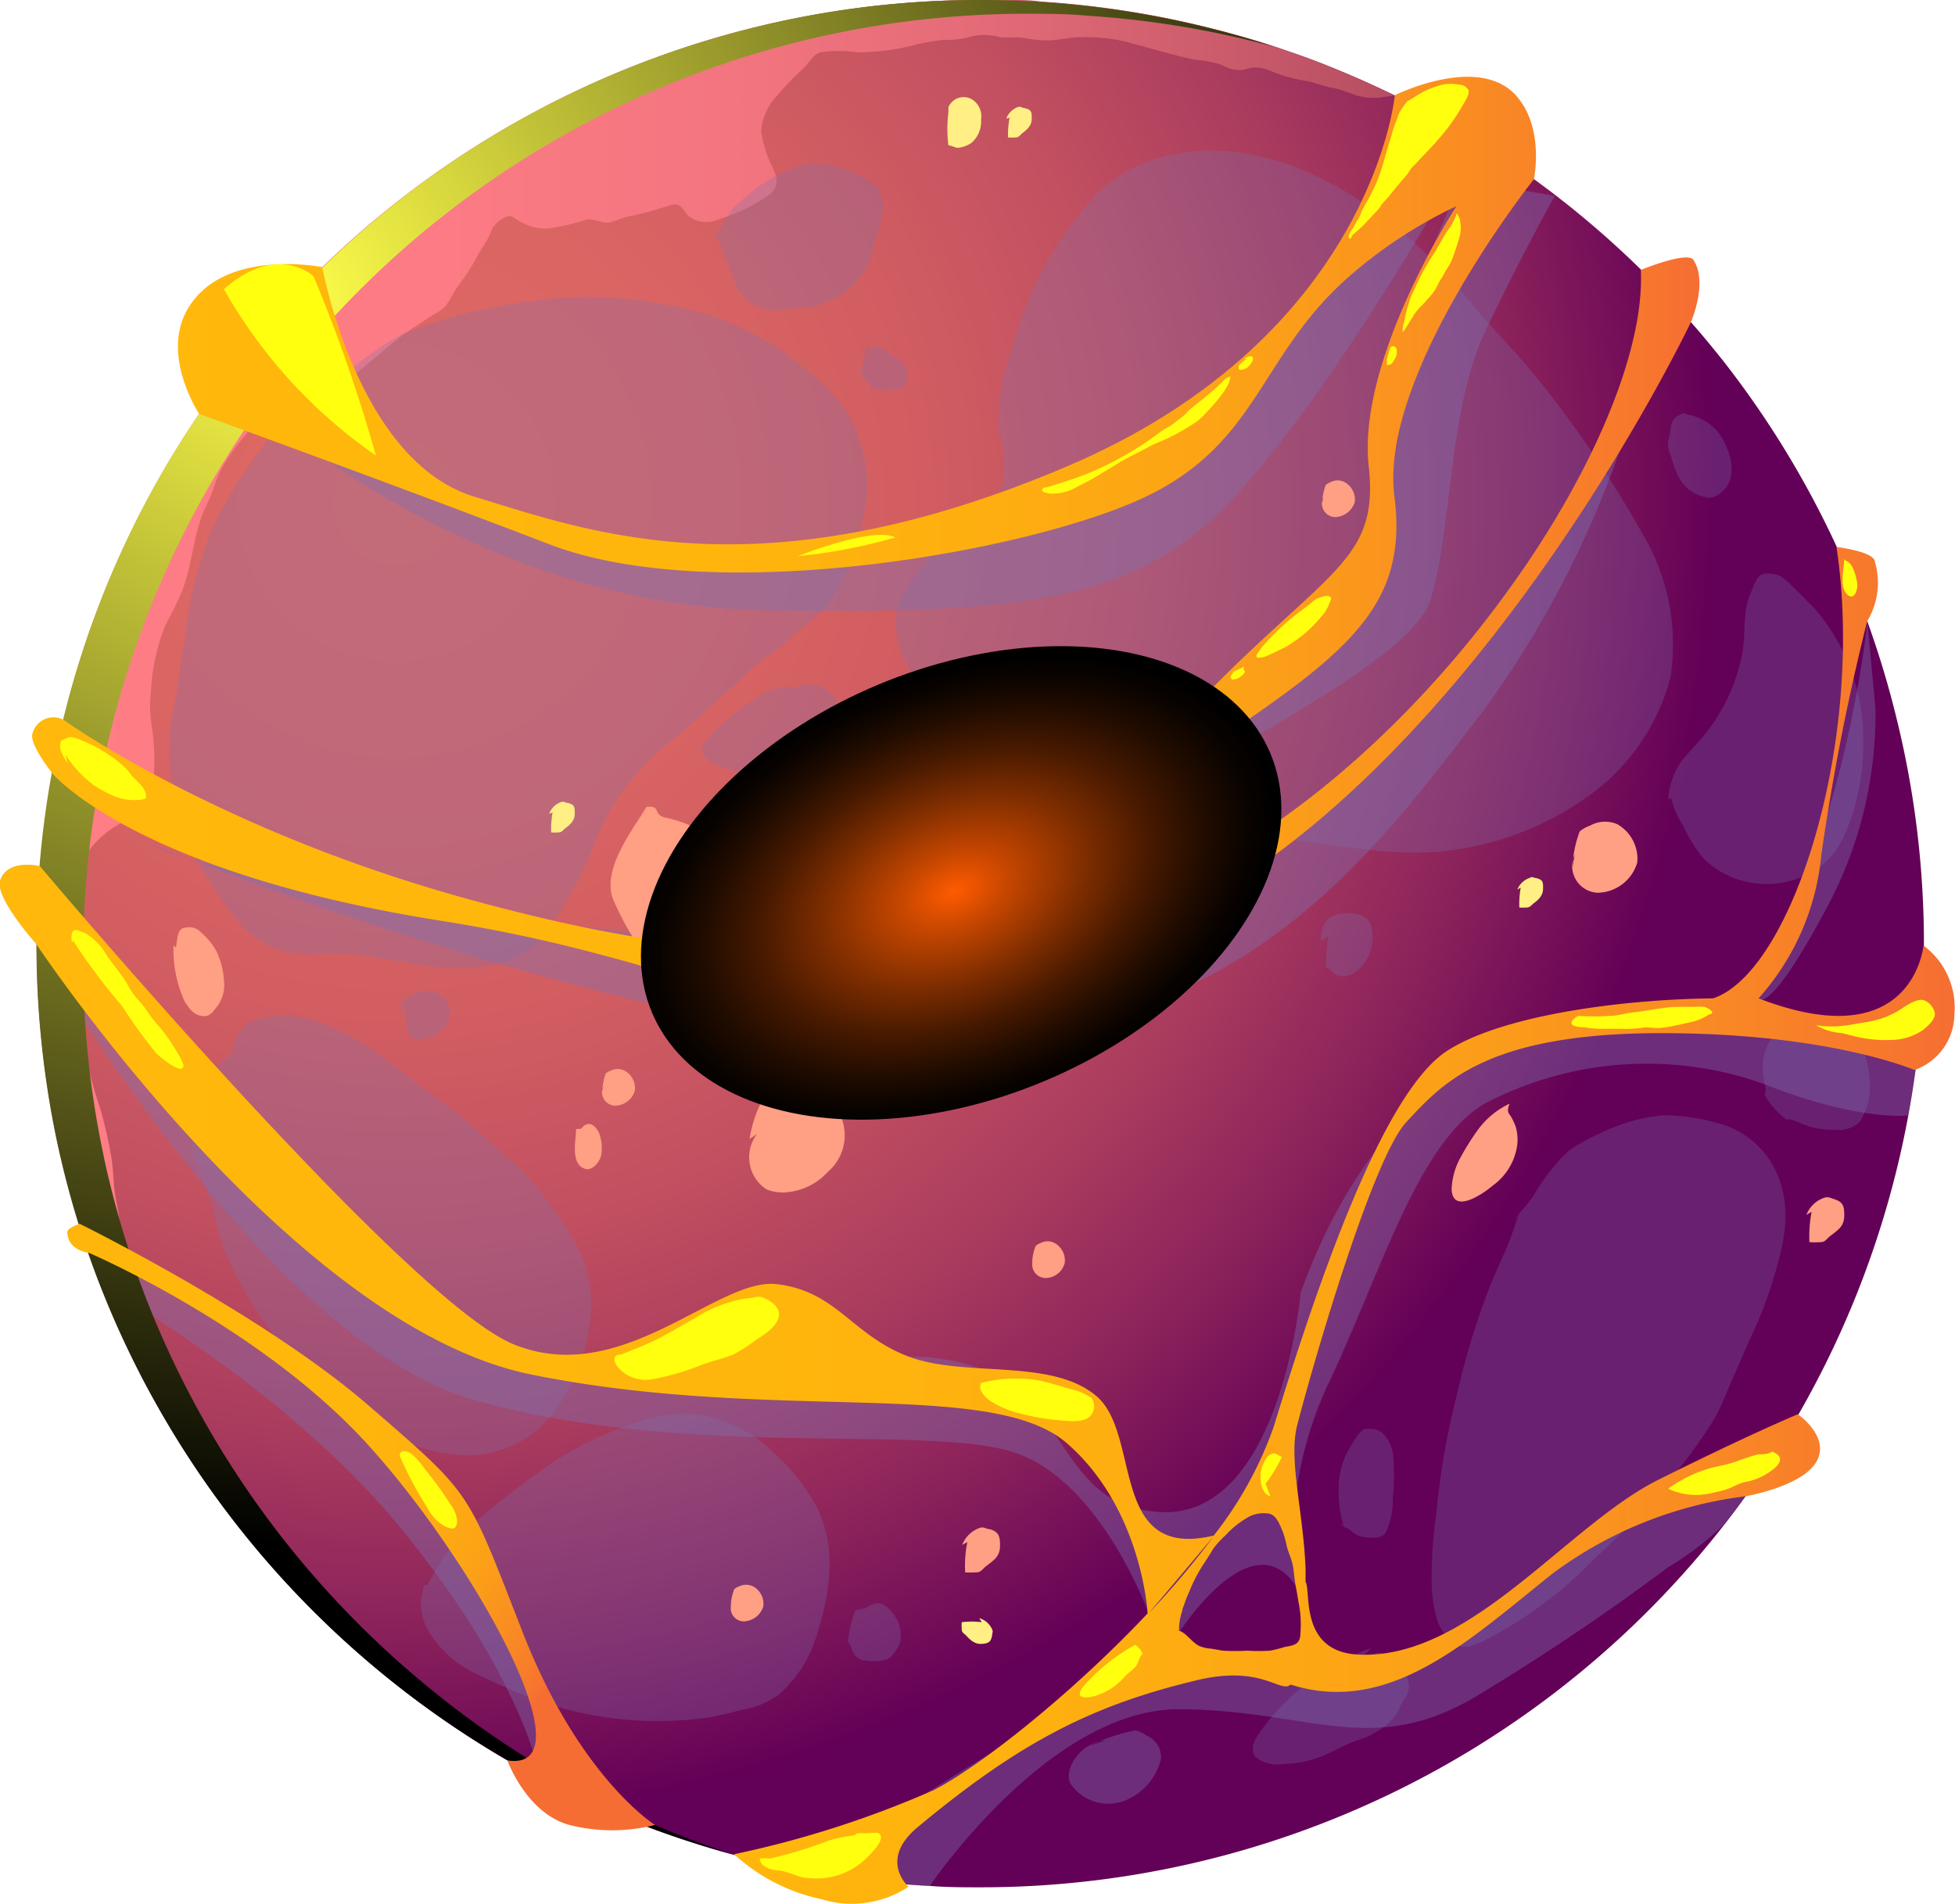 <?xml version="1.0" encoding="UTF-8"?> <svg xmlns="http://www.w3.org/2000/svg" xmlns:xlink="http://www.w3.org/1999/xlink" viewBox="0 0 98.14 95.58"> <defs> <style>.cls-1{isolation:isolate;}.cls-10,.cls-11,.cls-13,.cls-2,.cls-3,.cls-4,.cls-6,.cls-8,.cls-9{fill-rule:evenodd;}.cls-2{fill:url(#Ѕезым_нный_градиент_163);}.cls-3{fill:#7d72b3;opacity:0.4;mix-blend-mode:multiply;}.cls-4{fill:url(#Ѕезым_нный_градиент_189);}.cls-5{opacity:0.7;}.cls-14,.cls-6{mix-blend-mode:screen;}.cls-6{fill:url(#Ѕезым_нный_градиент_197);}.cls-7{mix-blend-mode:soft-light;}.cls-8{fill:#ff9f84;}.cls-9{fill:#ffef84;}.cls-10{fill:url(#Ѕезым_нный_градиент_193);}.cls-11{fill:url(#Ѕезым_нный_градиент_192);}.cls-12{fill:url(#Ѕезым_нный_градиент_193-2);}.cls-13{fill:#ffff0e;}.cls-14{fill:url(#Ѕезым_нный_градиент_199);}</style> <radialGradient id="Ѕезым_нный_градиент_163" cx="19.87" cy="25.22" r="76.1" gradientUnits="userSpaceOnUse"> <stop offset="0.01" stop-color="#de6863"></stop> <stop offset="0.2" stop-color="#db6563"></stop> <stop offset="0.35" stop-color="#d15d62"></stop> <stop offset="0.49" stop-color="#c14f60"></stop> <stop offset="0.62" stop-color="#a93b5e"></stop> <stop offset="0.74" stop-color="#8b225b"></stop> <stop offset="0.86" stop-color="#670357"></stop> <stop offset="0.87" stop-color="#630057"></stop> </radialGradient> <linearGradient id="Ѕезым_нный_градиент_189" x1="1.83" y1="34.38" x2="69.98" y2="34.38" gradientUnits="userSpaceOnUse"> <stop offset="0.01" stop-color="#ff7d85"></stop> <stop offset="0.3" stop-color="#fc7b84"></stop> <stop offset="0.51" stop-color="#f3757f"></stop> <stop offset="0.7" stop-color="#e36b77"></stop> <stop offset="0.87" stop-color="#cc5c6c"></stop> <stop offset="1" stop-color="#b54d61"></stop> </linearGradient> <radialGradient id="Ѕезым_нный_градиент_197" cx="14.58" cy="15.13" r="62.36" gradientUnits="userSpaceOnUse"> <stop offset="0" stop-color="#ffff4a"></stop> <stop offset="1"></stop> </radialGradient> <linearGradient id="Ѕезым_нный_градиент_193" x1="1.61" y1="26.98" x2="85.31" y2="26.98" gradientUnits="userSpaceOnUse"> <stop offset="0.01" stop-color="#ffb80b"></stop> <stop offset="0.39" stop-color="#ffb60c"></stop> <stop offset="0.58" stop-color="#feae10"></stop> <stop offset="0.73" stop-color="#fca117"></stop> <stop offset="0.85" stop-color="#fa8e21"></stop> <stop offset="0.97" stop-color="#f7762e"></stop> <stop offset="1" stop-color="#f66d33"></stop> </linearGradient> <radialGradient id="Ѕезым_нный_градиент_192" cx="8.96" cy="69.55" r="24.06" xlink:href="#Ѕезым_нный_градиент_193"></radialGradient> <linearGradient id="Ѕезым_нный_градиент_193-2" x1="0" y1="61.52" x2="98.14" y2="61.52" xlink:href="#Ѕезым_нный_градиент_193"></linearGradient> <radialGradient id="Ѕезым_нный_градиент_199" cx="-143.02" cy="187.52" r="10.09" gradientTransform="matrix(1.67, 0, 0, 1.07, 286.63, -156.07)" gradientUnits="userSpaceOnUse"> <stop offset="0" stop-color="#ff5b00"></stop> <stop offset="0.17" stop-color="#c54600"></stop> <stop offset="0.4" stop-color="#802e00"></stop> <stop offset="0.6" stop-color="#491a00"></stop> <stop offset="0.78" stop-color="#210c00"></stop> <stop offset="0.92" stop-color="#090300"></stop> <stop offset="1"></stop> </radialGradient> </defs> <g class="cls-1"> <g id="Слой_2" data-name="Слой 2"> <g id="planets"> <path class="cls-2" d="M96.58,47.38A47.33,47.33,0,0,1,49.2,94.75c-.84,0-1.69,0-2.52-.07h0c-1.24-.06-2.47-.18-3.68-.33a47.07,47.07,0,0,1-24.2-10.66,48.27,48.27,0,0,1-11-13.3c-.29-.52-.57-1-.85-1.58,0,0,0,0,0,0-.29-.57-.56-1.14-.82-1.72h0A45.42,45.42,0,0,1,4,61.44,42.54,42.54,0,0,1,2.85,57.2a.06.06,0,0,1,0,0c-.21-1-.39-2-.53-3.06a46.63,46.63,0,0,1-.48-6.72c0-1.31,0-2.62.17-3.9.06-.82.15-1.63.26-2.44A46.44,46.44,0,0,1,6.05,27.81,47.42,47.42,0,0,1,49.2,0l1.49,0c.53,0,1.06,0,1.59.08a47.19,47.19,0,0,1,7.95,1.2c1.5.36,3,.78,4.41,1.28,1,.33,1.94.7,2.89,1.1.71.3,1.4.61,2.09.94l.36.17a47.47,47.47,0,0,1,12.39,8.76c.52.5,1,1,1.52,1.55.33.36.66.73,1,1.1.55.62,1.08,1.27,1.6,1.92A47.24,47.24,0,0,1,95.19,36,47.24,47.24,0,0,1,96.58,47.38Z"></path> <path class="cls-3" d="M1.83,47.38S13,67.2,23.8,70.28,46.93,71.4,51.15,73s6.51,8,6.51,8l1.57.9s3.6-5.6,5.81-2.29A18.66,18.66,0,0,1,66.81,69.2c2.65-5.7,4.42-11.83,7.71-13.79a17.52,17.52,0,0,1,14-1C93.34,56.32,95.8,56,95.8,56l.36-2.24.36-2a13.22,13.22,0,0,1-8.23-1.62s.5.87,3.34-4.43A20.59,20.59,0,0,0,94.15,35.6l-.41-4.41s-1.53,15.29-8,19.72c0,0-14.37-3-20.45,14,0,0-1,11.35-7.06,11s-4-7.74-12.66-7.81-14,3.5-22.63-1.42S1.83,47.38,1.83,47.38Z"></path> <path class="cls-3" d="M46.68,94.68s6-8.92,12.55-8.87,9.6,2.43,14.78-.59a116.47,116.47,0,0,0,9.72-6.53,15.74,15.74,0,0,0,2.79-2.13l1.08-1.42a6.7,6.7,0,0,0-6.83.82c-3.2,2.59-9,8.45-13.58,8.42s-4.37-2.67-9.53-.6-16,9.4-16,9.4A9.49,9.49,0,0,0,46.68,94.68Z"></path> <path class="cls-3" d="M4.43,62.9,5,64.46s9.24,5.1,15.07,12.2,6.87,11.9,6.87,11.9,1-4.23-4-12.18S7.11,64.06,4.43,62.9Z"></path> <path class="cls-4" d="M70,4.79l-.47.07A3,3,0,0,1,68,4.76a9.15,9.15,0,0,0-1-.33c-.58-.09-1.11-.34-1.68-.41a7.88,7.88,0,0,1-1.71-.53,1.69,1.69,0,0,0-1.13,0,1.56,1.56,0,0,1-1.13-.23A6.6,6.6,0,0,0,60,3c-1.2-.24-2.39-.63-3.58-.93a8.86,8.86,0,0,0-2.18-.2c-.59,0-1.12.16-1.71.16a7.1,7.1,0,0,1-1.13-.12c-.4-.07-.81,0-1.22-.05a2.84,2.84,0,0,0-1.53,0A4.12,4.12,0,0,1,47.4,2a9.28,9.28,0,0,0-1.56.28,11.81,11.81,0,0,1-2.77.35,6.49,6.49,0,0,0-1.92,0c-.34.13-.52.49-.75.74A16.06,16.06,0,0,0,39,4.81a2.93,2.93,0,0,0-.79,1.76,5.62,5.62,0,0,0,.56,1.8c.27.56.36,1.08-.23,1.46A9,9,0,0,1,36.11,11a1.5,1.5,0,0,1-1.53-.14c-.18-.15-.28-.44-.5-.55s-.45,0-.69.07a15.77,15.77,0,0,1-1.76.47c-.37.06-.69.25-1.05.32s-.75-.24-1.2-.13a10.78,10.78,0,0,1-1.93.44A2.75,2.75,0,0,1,26,11.06c-.23-.13-.29-.26-.55-.19a1.44,1.44,0,0,0-.65.48c-.16.22-.22.51-.37.74s-.32.5-.47.77A10.4,10.4,0,0,1,23,14.35c-.24.33-.42.77-.69,1.08a3.29,3.29,0,0,1-.62.4c-.49.34-1,.66-1.49,1-.92.72-1.79,1.52-2.73,2.22A11.92,11.92,0,0,1,15,20.26c-.51.2-1,.35-1.54.57a2.2,2.2,0,0,0-.61.26,4.46,4.46,0,0,0-.45.66,10.51,10.51,0,0,0-1.24,1.71,5.74,5.74,0,0,0-.46,1.12c-.19.54-.47,1-.65,1.56-.37,1.12-.45,2.29-.86,3.4a17.18,17.18,0,0,1-.88,1.83,10.22,10.22,0,0,0-.73,3.3,6.89,6.89,0,0,0,.07,2,11.18,11.18,0,0,1,.08,2.09,3.46,3.46,0,0,1-1,2c-.42.52-1.07.72-1.55,1.18a3.65,3.65,0,0,0-1.06,1.4,6.84,6.84,0,0,0,0,.79c-.11.58-.25,1.13-.34,1.73a17.26,17.26,0,0,0-.1,2.16c0,.37,0,.75,0,1.12s.15.68.17,1,0,.49,0,.74.16.57.22.84c.17.66.29,1.3.41,2A16.24,16.24,0,0,0,5,55.55,20.8,20.8,0,0,1,5.57,58c.12.62.11,1.27.2,1.9S6,61,6,61.47c0,.77-.17,1.55-.17,2.33a16.35,16.35,0,0,0,.82,3.89c.09.36.18.72.28,1.07A47.43,47.43,0,0,1,9.22,22a47.75,47.75,0,0,1,7-8.55A47.22,47.22,0,0,1,49.21,0c1,0,2,0,3.07.1A47,47,0,0,1,70,4.79Z"></path> <path class="cls-3" d="M13.42,20.83s10.66,9.53,24.73,9.8,19.3-.67,24-5.88,9.72-14,9.72-14a30.79,30.79,0,0,0-10.17,8.56C57.53,24.93,37.89,34.57,13.42,20.83Z"></path> <g class="cls-5"> <path class="cls-3" d="M14.26,21.1a24.86,24.86,0,0,0-3.55,5.29A20.52,20.52,0,0,0,9.27,32c-.18,1.12-.33,2.24-.5,3.36a9.77,9.77,0,0,0-.27,3,13.94,13.94,0,0,0,1,4.1,22.66,22.66,0,0,0,2.35,3.67,4.46,4.46,0,0,0,3.47,1.77c.79.06,1.58-.07,2.38,0,1.1.14,2.2.34,3.3.52,2.22.36,4.71.37,6.3-1.44A20.29,20.29,0,0,0,30,41.94a12.27,12.27,0,0,1,3.62-4.69c1.2-.93,2.26-2,3.42-3A9.1,9.1,0,0,1,38.46,33a7.31,7.31,0,0,0,1.41-1.16,14.89,14.89,0,0,0,1.43-1.2,9.23,9.23,0,0,0,1.53-2.74,13.89,13.89,0,0,0,.69-3.05,6.69,6.69,0,0,0-.47-3c-.6-1.84-2.17-3-3.64-4.13a14.5,14.5,0,0,0-6.22-2.47,19,19,0,0,0-6.55-.12,25.34,25.34,0,0,0-6.42,1.63,15.66,15.66,0,0,0-3.57,2.66,22,22,0,0,0-1.89,1.45C14,21.7,13.29,22.57,14.26,21.1Z"></path> <path class="cls-3" d="M35.74,12.26a11.59,11.59,0,0,1,1-1.74,6.15,6.15,0,0,1,.76-.68,7.25,7.25,0,0,1,2.67-1.52,3.31,3.31,0,0,1,1.71,0,5.67,5.67,0,0,1,2,.94c.81.77.27,2.08,0,3a3.74,3.74,0,0,1-1.33,2.32,5.34,5.34,0,0,1-1.78.82,9.28,9.28,0,0,1-1.06.09,6,6,0,0,1-.85.11A2.34,2.34,0,0,1,37,14.44c-.15-.33-.23-.68-.38-1s-.21-.52-.31-.78C36.14,12.15,36,11.68,35.74,12.26Z"></path> <path class="cls-3" d="M43.57,17.31a5,5,0,0,0-.32,1.61c.24.14.33.44.57.58a1.39,1.39,0,0,0,.76.08c.48,0,.94,0,1-.58s-.39-.88-.77-1.16-.82-.66-1.13-.28Z"></path> <path class="cls-3" d="M50.14,25c-.62.44-1.28.84-1.87,1.3a12.29,12.29,0,0,0-1.91,2.1c-.72.93-1.56,1.91-1.38,3.16a4.68,4.68,0,0,0,1.54,3.09c1.1,1,2.79,1,4.07,1.58a5.78,5.78,0,0,1,2.34,2.68c.83,1.58,2.57,1.87,4.16,2.17,1,.19,2.06.34,3.1.47,1.41.17,2.8.44,4.2.57,2.58.25,5.18.85,7.78.64A15.19,15.19,0,0,0,79.69,40a10.68,10.68,0,0,0,4.17-6,10.88,10.88,0,0,0-1.44-7.26,56.74,56.74,0,0,0-5.3-7.81C76,17.56,74.77,16.35,73.67,15a25.57,25.57,0,0,0-3.12-3.21c-2.57-2.21-5.77-4-9.22-4.22a9.4,9.4,0,0,0-3.89.61,7.23,7.23,0,0,0-2.67,1.87,18.36,18.36,0,0,0-4,7.53,9.92,9.92,0,0,0-.64,4,10.51,10.51,0,0,1,.26,1.12v1.09a1.28,1.28,0,0,1-.06.56C50.21,24.67,49.92,25,50.14,25Z"></path> <path class="cls-3" d="M39.27,34.36A11.78,11.78,0,0,0,35.59,37c-.18.22-.43.47-.34.77a1.22,1.22,0,0,0,.76.64,5.89,5.89,0,0,0,3.26.42A4.4,4.4,0,0,0,42,37.12c.66-1.09-.08-2.85-1.46-2.76-.21,0-.37.11-.57.13s-.34,0-.51,0a.74.74,0,0,0-.39.11C38.91,34.67,38.69,34.86,39.27,34.36Z"></path> <path class="cls-3" d="M11.86,52.68a5.14,5.14,0,0,0-1.39,1.52,7.73,7.73,0,0,0-.64,1.86,4.09,4.09,0,0,0-.14,1.77c.13.53.38,1.05.56,1.56a15.63,15.63,0,0,1,.59,2,9.77,9.77,0,0,0,.89,2.38A21.55,21.55,0,0,0,13,66a12.55,12.55,0,0,0,1.65,2c2.16,2.25,4.8,4.63,8,5a5.47,5.47,0,0,0,4.51-1.38,8.85,8.85,0,0,0,2.4-4.9,6.43,6.43,0,0,0-.74-4.43,20.73,20.73,0,0,0-2.23-3.11c-.57-.62-1.23-1.15-1.85-1.71a25,25,0,0,0-1.9-1.65c-1.19-.87-2.33-1.78-3.53-2.65a10.89,10.89,0,0,0-3.57-1.94,4.76,4.76,0,0,0-2.82-.05,1.51,1.51,0,0,0-.88.63,2.41,2.41,0,0,0-.34.68S11.65,52.54,11.86,52.68Z"></path> <path class="cls-3" d="M20.33,50.53c0,.38.08.76.13,1.14l.08.37a1,1,0,0,0,.46.13,1.65,1.65,0,0,0,1.11-.4,1.18,1.18,0,0,0,.24-1.63,1.35,1.35,0,0,0-1.27-.36c-.24,0-1.3.6-.88,1Z"></path> <path class="cls-3" d="M83.74,40.17a3.77,3.77,0,0,1,.7-2c.46-.55,1-1.07,1.39-1.63A9.18,9.18,0,0,0,87.42,33c.26-1.12,0-2.21.49-3.29.12-.26.26-.75.53-.87a1.34,1.34,0,0,1,1,.12,5.34,5.34,0,0,1,.66.6c.34.31.64.65,1,1a10,10,0,0,1,2.43,6.6,11.42,11.42,0,0,1-.6,3.89,7.93,7.93,0,0,1-.65,1.46,3.74,3.74,0,0,1-1.34,1.28,4.58,4.58,0,0,1-5.37-.63,6.93,6.93,0,0,1-1.07-1.7,4.09,4.09,0,0,1-.6-1.37S83.77,40.05,83.74,40.17Z"></path> <path class="cls-3" d="M83.74,22.36c.27.93.41,1.93,1.35,2.41a2.28,2.28,0,0,0,.7.22.89.89,0,0,0,.6-.26c1-.73.42-2.4-.25-3.16a2.6,2.6,0,0,0-1.4-.75c-.25-.08-.19-.1-.4,0a.71.71,0,0,0-.35.28,1.14,1.14,0,0,0-.13.51,2.85,2.85,0,0,1-.09.41,1.27,1.27,0,0,0,.09.86Z"></path> <path class="cls-3" d="M76.28,60.89c-.24.63-.43,1.28-.71,1.9s-.59,1.31-.86,2a38.7,38.7,0,0,0-1.61,5.38,37.35,37.35,0,0,0-1,5.84,21.67,21.67,0,0,0-.23,3,7.46,7.46,0,0,0,.27,2.31,2.43,2.43,0,0,0,1,1.28c.59.26,1.33-.23,1.83-.48a20.85,20.85,0,0,0,5.11-3.91,37.17,37.17,0,0,0,4.29-4.58,24.48,24.48,0,0,0,1.68-2.39c.4-.7.68-1.47,1-2.19s.59-1.39.91-2.07a19.63,19.63,0,0,0,1-2.57c.51-1.68,1-3.39.38-5.13a4.44,4.44,0,0,0-3.25-2.93,9.54,9.54,0,0,0-2.6-.36,8.88,8.88,0,0,0-2.5.61,14.07,14.07,0,0,0-2,1,4.45,4.45,0,0,0-.86.82A10.28,10.28,0,0,0,77,60a5.93,5.93,0,0,1-.57.73C76.07,61.07,75.93,61.6,76.28,60.89Z"></path> <path class="cls-3" d="M68.83,82.74a10.38,10.38,0,0,0-2.69,1.38,11.5,11.5,0,0,0-2.71,2.59c-.27.38-.8,1-.4,1.5a1.7,1.7,0,0,0,1.38.35,5.6,5.6,0,0,0,2-.41c.6-.25,1.14-.58,1.75-.79a4.09,4.09,0,0,0,1.8-1.1c.22-.29.35-.69.56-1a1,1,0,0,0,.19-.76,2,2,0,0,0-.54-1.1,1.52,1.52,0,0,0-1-.41,2.11,2.11,0,0,0-.56.15C68.19,83.31,67.87,83.81,68.83,82.74Z"></path> <path class="cls-3" d="M67.57,76.93a5.56,5.56,0,0,1-.37-2.11,4.09,4.09,0,0,1,.41-1.88c.15-.26.59-1.08.88-1.19a2.1,2.1,0,0,1,.5,0c.51.07.82.7.93,1.16a10.66,10.66,0,0,1,0,2.26,3.91,3.91,0,0,1-.29,1.62c-.17.43-.51.42-.94.4a1.3,1.3,0,0,1-.92-.38c-.11-.09-.28-.12-.39-.21S67.35,76.29,67.57,76.93Z"></path> <path class="cls-3" d="M66.68,47a9.4,9.4,0,0,0-.11,1.58c.2,0,.4.36.65.42a1.19,1.19,0,0,0,1-.35,2.21,2.21,0,0,0,.63-2.09c-.13-.7-.94-.77-1.52-.7a1.44,1.44,0,0,0-.63.25,1.32,1.32,0,0,0-.37,1.15Z"></path> <path class="cls-3" d="M21.46,79.58a12,12,0,0,1,1-1.65A15.68,15.68,0,0,1,24,76.3c.66-.61,1.43-1.17,2.14-1.72s1.34-1,2.05-1.45a18.23,18.23,0,0,1,3.87-1.75,6.48,6.48,0,0,1,3.46-.28,7,7,0,0,1,3.23,1.75A10.52,10.52,0,0,1,41,75.66c1.06,2.14.65,4.46-.07,6.64a6.22,6.22,0,0,1-1.82,2.76,4.05,4.05,0,0,1-1.58.72c-.64.14-1.37.36-2,.45a18,18,0,0,1-8.5-.85A33.77,33.77,0,0,1,23.85,84a5.24,5.24,0,0,1-2-1.63,3.06,3.06,0,0,1-.73-1.88c0-.31.11-.58.15-.89C21.37,79.6,21.48,79.51,21.46,79.58Z"></path> <path class="cls-3" d="M42.94,80.85a5.91,5.91,0,0,0-.38,1.61c.19.11.18.42.33.6a.73.73,0,0,0,.58.31,3.57,3.57,0,0,0,.8,0c.4-.06.48-.2.68-.49a1.09,1.09,0,0,0,.26-.89,1.6,1.6,0,0,0-.28-.85,2.54,2.54,0,0,0-.47-.51c-.38-.27-.66-.12-1,.1Z"></path> <path class="cls-3" d="M89.67,56.21A4.63,4.63,0,0,1,88.59,55a1.1,1.1,0,0,0,0-.57,3.71,3.71,0,0,1-.06-1.37,2.77,2.77,0,0,1,2.4-2.14,2.9,2.9,0,0,1,2.29,1.15,4.84,4.84,0,0,1,.64,2.32,3.2,3.2,0,0,1-.5,1.93,1.52,1.52,0,0,1-1.24.4,4,4,0,0,1-1.45-.22C90.3,56.38,89.91,56.13,89.67,56.21Z"></path> </g> <path class="cls-6" d="M21.11,84.38A47.4,47.4,0,0,1,9.24,69.45,46.49,46.49,0,0,1,5.17,57.88s0,0,0,0a47.64,47.64,0,0,1-1-9.78A47.38,47.38,0,0,1,51.52.69c1,0,2.06,0,3.08.1a47.21,47.21,0,0,1,9.34,1.55A47.31,47.31,0,0,0,52.28.1c-1-.07-2-.1-3.07-.1a47.22,47.22,0,0,0-33,13.41,47.75,47.75,0,0,0-7,8.55A47.17,47.17,0,0,0,1.83,47.38a47.79,47.79,0,0,0,1,9.78.06.06,0,0,0,0,0A46.42,46.42,0,0,0,6.92,68.76,47.52,47.52,0,0,0,36.83,93.11,47.17,47.17,0,0,1,21.11,84.38Z"></path> <path class="cls-3" d="M7.33,42.28s26.52,10.82,40.92,10S68.77,43.13,74.52,35.6A50.07,50.07,0,0,0,82.42,19S71.52,40,58,45.61L50.2,47.19a59.23,59.23,0,0,0,6.89-6.1C59.92,38,70.83,33.54,71.85,30s.9-9.49,2.67-13.27,3.53-6.89,3.53-6.89L73.36,9l-2.19,5.17s-.62,8.59-2.3,13.24-18.1,17.4-21.8,19.53S10.66,44.55,7.33,42.28Z"></path> <g class="cls-7"> <path class="cls-3" d="M54.65,87.65A10.11,10.11,0,0,1,57,86.87a1.73,1.73,0,0,1,.58.28,1.16,1.16,0,0,1,.7,1.16,3,3,0,0,1-1.82,2.09,2.29,2.29,0,0,1-2.72-.85c-.41-.76.63-2.15,1.76-2.18Z"></path> <path class="cls-8" d="M32.45,40.51c-.62,1.07-2.19,3-1.71,4.55a14.68,14.68,0,0,0,1,1.95c.8,1.7,2.41,3.4,4.42,2.17,2.25-1.37,1.27-3.88.32-5.71a4.43,4.43,0,0,0-1.58-1.9,5.75,5.75,0,0,0-1.44-.51c-.75-.15-.22-.63-1-.55Z"></path> <path class="cls-9" d="M47.61,5.64a6.61,6.61,0,0,0,0,1.66c.18,0,.31.12.49.12a1.44,1.44,0,0,0,.67-.25A1.42,1.42,0,0,0,49.25,6a1,1,0,0,0-.44-1,.83.83,0,0,0-1.2.38Z"></path> <path class="cls-8" d="M37.63,57.18a6.3,6.3,0,0,1,.52-1.72,2,2,0,0,1,1.05-.66,2.29,2.29,0,0,1,2.35.35,2.42,2.42,0,0,1,0,3.69,3.13,3.13,0,0,1-1.92,1,2.16,2.16,0,0,1-1.13-.12,1.87,1.87,0,0,1-.79-1A1.94,1.94,0,0,1,38,56.93Z"></path> <path class="cls-8" d="M28.92,56.68c0,.52-.31,1.76.45,2,.37.12.75-.37.81-.68a2.18,2.18,0,0,0-.09-1.08c-.19-.43-.56-.72-.92-.25Z"></path> <path class="cls-8" d="M8.71,47.46a6.3,6.3,0,0,0,.56,2.82c.21.32.42.65.83.72s.55-.15.75-.41a1.77,1.77,0,0,0,.39-1.37,3.86,3.86,0,0,0-.42-1.55,3.46,3.46,0,0,0-.72-.85.79.79,0,0,0-.77-.25c-.45,0-.42.6-.5,1Z"></path> <path class="cls-8" d="M78.94,43.54a5.63,5.63,0,0,1,.36-1.8,1.66,1.66,0,0,1,.52-.29,1.54,1.54,0,0,1,1.37-.07,2,2,0,0,1,1,1.92,2.11,2.11,0,0,1-2,1.52,1.34,1.34,0,0,1-1.14-1.91Z"></path> <path class="cls-8" d="M30.23,54.79a3,3,0,0,1,.18-.9.82.82,0,0,1,.26-.14.75.75,0,0,1,.68,0,1,1,0,0,1,.52,1,1.05,1.05,0,0,1-1,.76.68.68,0,0,1-.57-1Z"></path> <path class="cls-8" d="M51.81,63.44a2.59,2.59,0,0,1,.18-.89.84.84,0,0,1,.26-.15.74.74,0,0,1,.68,0,1,1,0,0,1,.52,1,1,1,0,0,1-1,.76.67.67,0,0,1-.57-.95Z"></path> <path class="cls-8" d="M66.37,25.25a3,3,0,0,1,.18-.9.84.84,0,0,1,.26-.15.74.74,0,0,1,.68,0,1,1,0,0,1,.52,1,1.07,1.07,0,0,1-1,.76.68.68,0,0,1-.57-1Z"></path> <path class="cls-8" d="M36.68,80.68a2.68,2.68,0,0,1,.18-.9.77.77,0,0,1,.25-.14.8.8,0,0,1,.69,0,1,1,0,0,1,.52,1,1.06,1.06,0,0,1-1,.76.66.66,0,0,1-.57-.95Z"></path> <path class="cls-8" d="M75.78,55.41a4.14,4.14,0,0,0-1.59,1.31,12.58,12.58,0,0,0-.92,1.48,3.53,3.53,0,0,0-.4,1.54c.09,1.25,1.64.15,2.08-.23a3,3,0,0,0,1.21-2,2.27,2.27,0,0,0-.09-1c-.06-.13-.12-.28-.19-.4C75.74,55.86,75.61,55.86,75.78,55.41Z"></path> <path class="cls-8" d="M90.94,60.84a6.75,6.75,0,0,0-.11,1.52,3.37,3.37,0,0,0,.55,0c.25,0,.31-.16.5-.31.4-.31.69-.48.7-1s-.07-.71-.51-.85c-.19-.06-.28-.13-.49-.07a1.47,1.47,0,0,0-.9.86Z"></path> <path class="cls-9" d="M50.68,5.9a5.1,5.1,0,0,0-.08,1,2.41,2.41,0,0,0,.38,0c.16,0,.21-.1.34-.21s.46-.32.47-.69,0-.48-.34-.57c-.13,0-.19-.1-.34-.06a1,1,0,0,0-.6.59Z"></path> <path class="cls-9" d="M76.34,44.56a4.55,4.55,0,0,0-.07,1,2.32,2.32,0,0,0,.37,0c.17,0,.22-.11.35-.21s.46-.33.47-.7,0-.48-.35-.57c-.13,0-.19-.1-.33,0a1,1,0,0,0-.61.58Z"></path> <path class="cls-9" d="M49.28,81.44a4.14,4.14,0,0,0-1,0,2.21,2.21,0,0,0,0,.37c0,.16.13.2.24.32s.37.42.74.4.48-.1.54-.41c0-.13.07-.2,0-.33a1,1,0,0,0-.64-.55Z"></path> <path class="cls-9" d="M27.74,40.79a4.67,4.67,0,0,0-.07,1,2.29,2.29,0,0,0,.37,0c.17,0,.21-.11.34-.21s.46-.32.47-.69,0-.49-.34-.58c-.13,0-.19-.09-.33-.05a1,1,0,0,0-.61.59Z"></path> <path class="cls-8" d="M48.56,77.42a6.05,6.05,0,0,0-.11,1.52,5,5,0,0,0,.55,0c.25,0,.31-.16.5-.31.4-.31.69-.48.7-1s-.07-.72-.51-.86c-.19,0-.28-.13-.49-.07a1.47,1.47,0,0,0-.9.86Z"></path> </g> <path class="cls-10" d="M22.1,46.22c15.34,2.43,14.4,6.48,32.21,1.62S84.87,16.2,84.87,16.2s.89-2,.14-3.15c-.3-.46-2.64.5-2.64.5.4,8.6-11.63,26.36-25.22,31.47a30.61,30.61,0,0,1-4.28,1c-.64-.33-2.22-1.78,5.23-6.82C66.85,33.31,70.79,31.1,70,24.93S77,9,77,9h0s.56-2.6-.91-4.22c-1.9-2.08-6.07,0-6.07,0S68.9,16.89,53.55,23.42s-23.88,3.3-29.75,1.51-7.62-11.52-7.62-11.52-5-1-6.78,2.14c-1.33,2.33.6,5.23.6,5.23s9.25,3.35,17.59,6.55,24.25.33,29.94-2.4,5.68-7.11,10.23-11.08a23.4,23.4,0,0,1,5.35-3.5s-5,7.67-4.4,13.07-2.85,5.21-11.18,14.69c-5.85,6.65-11,8.75-13.49,9.42-6.42.58-12.25-.14-20.24-2.31C10.92,41.73,3.18,36.13,3.18,36.13a1.09,1.09,0,0,0-1.55.7c-.18.52,1,2,1,2S6.75,43.79,22.1,46.22Z"></path> <path class="cls-11" d="M32.88,91.62S29.11,89.27,26.26,82,23.8,75.15,18.5,70.56,4,61.44,4,61.44s-.62.21-.62.4c0,.95,1.09,1.06,1.09,1.06s8.61,3.69,14,9.63,11.19,16.48,7,15.85c0,0,.94,2.64,3.11,3.24A8.78,8.78,0,0,0,32.88,91.62Z"></path> <path class="cls-12" d="M70.6,56.33c1.76-1.88,3.89-4.41,12.51-4.46s13,1.85,13,1.85a3,3,0,0,0,2-2.81,3.88,3.88,0,0,0-1.55-3.44c-.09.72-1,5.46-8.28,2.65a12.54,12.54,0,0,0,3.15-7.2,115.59,115.59,0,0,1,2.3-11.73,3.73,3.73,0,0,0,.36-3.08c-.22-.45-1.9-.65-1.9-.65C93.65,37.13,90,48.78,86,50.12c-4.83.06-10.72.9-13.39,2.66-3.28,2.17-6.57,12-8.68,18.88a19.1,19.1,0,0,1-3,5.43c-5.28,1.27-3.61-5.06-5.89-7s-6.63-.9-9.47-2S42,64.83,39,64.47s-7.81,5.28-13.26,3S2,43.48,2,43.48s-1.65-.4-2,.74c-.25.87,1.81,3.16,1.81,3.16S14.52,66.53,26.64,69s23.12.16,26.91,3.45S57.61,81,57.61,81c-3.94,4.18-8.57,7.78-10.76,8.88a50.86,50.86,0,0,1-10,3.21,9.35,9.35,0,0,0,4.4,2.26,5.15,5.15,0,0,0,4.36-.63s-1.54-1.34.47-3c5.12-4.26,8.75-6.12,14.06-7.38,3.22-.76,4.18.7,4.64.23h0c4.95,1.57,8.87-2.14,13.13-5.55a20.38,20.38,0,0,1,9.71-3.9s2.83-.48,3.56-1.73S90.25,71,90.25,71s-2.41,1-7,3.29-9.42,9-15,8.78c-3.06-.11-2.42-3.21-2.71-3.65,0-.22,0-.44,0-.66h0c-.09-2.25-.56-4.29-.56-5.92a5.41,5.41,0,0,1,.11-1.17C65.68,69.29,68.84,58.21,70.6,56.33ZM60.94,77.11A42.89,42.89,0,0,1,57.66,81Zm4.25,3.35A5.39,5.39,0,0,1,65.28,82c0,.27-.08.49-.34.58s-.32.07-.47.11a6.15,6.15,0,0,1-.71.18,8.83,8.83,0,0,1-1.15,0,10.1,10.1,0,0,1-1.23,0l-.57-.1a1.87,1.87,0,0,1-.62-.14c-.41-.23-.65-.66-1-.76a2.76,2.76,0,0,1,.16-1c0-.12.08-.24.11-.36a6.25,6.25,0,0,1,.24-.6,7.7,7.7,0,0,1,.76-1.45c.15-.23.3-.46.44-.7a4.43,4.43,0,0,1,.62-.68,4.58,4.58,0,0,1,1-.83A1.63,1.63,0,0,1,63.75,76c.36.12.51.59.65.91a5.59,5.59,0,0,1,.2.73c.08.31.22.59.29.91s.08.71.15,1.06S65.14,80.17,65.19,80.46Z"></path> <path class="cls-13" d="M11.24,14.52a25.29,25.29,0,0,0,7.63,8.35,78.08,78.08,0,0,0-3.13-9S13.93,12.15,11.24,14.52Z"></path> <path class="cls-13" d="M40.05,27.92s3.74-1.5,4.9-.94A26.88,26.88,0,0,1,40.05,27.92Z"></path> <path class="cls-13" d="M52.55,24.47c.68-.22,1.36-.42,2-.68a12.92,12.92,0,0,0,1.68-.8,15.39,15.39,0,0,0,2-1.29,5.58,5.58,0,0,1,.52-.32c.19-.13.38-.29.57-.43s.3-.3.47-.44l.49-.4c.28-.22.58-.46.84-.71s.25-.25.38-.36a1,1,0,0,1,.27-.15c0,.09-.06.29-.1.38a3.82,3.82,0,0,1-.29.48,9.93,9.93,0,0,1-.86,1,2.86,2.86,0,0,1-.68.57,11.75,11.75,0,0,1-1.09.62c-.37.19-.76.31-1.13.52s-.68.35-1,.52a7.58,7.58,0,0,0-.68.4l-.57.34c-.28.17-.56.34-.85.49s-.31.15-.47.24a2.43,2.43,0,0,1-1.15.33.93.93,0,0,1-.41-.05c-.06,0-.18-.06-.18-.13S52.46,24.44,52.55,24.47Z"></path> <path class="cls-13" d="M62.64,18a1.28,1.28,0,0,0-.45.35c0,.1-.06.22.12.22a.65.65,0,0,0,.45-.27c.07-.07.19-.27.12-.37s-.35,0-.43.11Z"></path> <path class="cls-13" d="M70.65,5.09a3,3,0,0,0-.43.62c-.06.17-.12.35-.19.52-.13.33-.2.68-.31,1-.19.62-.34,1.25-.59,1.86-.11.27-.25.54-.38.8s-.17.27-.24.42-.13.23-.18.36a2.21,2.21,0,0,1-.16.35,3,3,0,0,0-.22.39c-.06.11-.31.38-.23.53s.14-.1.19-.15.29-.25.43-.38.5-.53.75-.79.18-.25.28-.37.3-.32.44-.5.46-.57.7-.84.21-.3.32-.44.24-.24.35-.37c.36-.39.74-.76,1.08-1.17a9.4,9.4,0,0,0,.77-1c.19-.28.35-.56.52-.85.07-.12.22-.4.17-.55a.53.53,0,0,0-.46-.28,2.26,2.26,0,0,0-.86,0,5.69,5.69,0,0,0-.82.29,7.58,7.58,0,0,0-.68.4C70.73,5.05,70.53,5.13,70.65,5.09Z"></path> <path class="cls-13" d="M73.11,10.78a4.58,4.58,0,0,1-.29.59,4.27,4.27,0,0,0-.3.44l-.48.83a13.4,13.4,0,0,0-.87,1.51c-.09.21-.18.42-.29.63s-.15.45-.23.67a5.52,5.52,0,0,0-.15.68,1.06,1.06,0,0,0-.08.55c.18-.23.31-.49.48-.74a2.47,2.47,0,0,1,.36-.49,6.17,6.17,0,0,0,.43-.46,2.57,2.57,0,0,0,.38-.49c.1-.17.16-.34.27-.5s.18-.32.28-.48a3,3,0,0,0,.3-.56c.14-.39.28-.8.38-1.2a1.67,1.67,0,0,0,0-.63C73.32,11,73.08,10.55,73.11,10.78Z"></path> <path class="cls-13" d="M69.84,17.27c-.07.25-.17.53-.22.79,0,.07,0,.2,0,.25s.21,0,.25-.06a1.13,1.13,0,0,0,.12-.18.73.73,0,0,0,.13-.48c0-.16-.2-.31-.33-.13Z"></path> <path class="cls-13" d="M64.87,31a13.1,13.1,0,0,0-1.59,1.57c0,.06-.26.31-.2.41s.3,0,.38,0c.31-.11.62-.28.92-.42s.43-.26.64-.39A6.14,6.14,0,0,0,66.29,31a2.09,2.09,0,0,0,.42-.64c0-.06.13-.25.11-.33-.08-.26-.7,0-.83.1s-.27.22-.41.33l-.33.25c-.1.06-.19.15-.29.22S64.8,31.2,64.87,31Z"></path> <path class="cls-13" d="M62.45,33.47l-.54.26c0,.08-.22.23-.11.34s.26,0,.32,0a1,1,0,0,0,.3-.23c.1-.1.09-.13,0-.25Z"></path> <path class="cls-13" d="M50.2,45.18a10,10,0,0,1-1.39.89c-.57.3-1.18.53-1.74.85-.87.49-1.8.86-2.71,1.27-.15.06-1.49.59-1,.86a1.48,1.48,0,0,0,.72.11c.21,0,.41.06.62.07h.65a8.07,8.07,0,0,0,3.25-.69,5.07,5.07,0,0,0,.71-.31c.12-.09.24-.22.35-.32a2.88,2.88,0,0,0,.84-1.9.84.84,0,0,0-.17-.47C50.26,45.43,50.15,45.4,50.2,45.18Z"></path> <path class="cls-13" d="M42.37,48.53a2.23,2.23,0,0,0-.79-.32,1.27,1.27,0,0,0-.28,0,1.38,1.38,0,0,0-.69.23c-.24.23.27.42.46.47a2.38,2.38,0,0,0,.8,0c.19,0,.57-.19.57-.43h-.07Z"></path> <path class="cls-13" d="M56.9,45.5a18.36,18.36,0,0,0,2.94-1.21,11.49,11.49,0,0,0,1.08-.61c.23-.14.46-.33.7-.45s.69-.39.77-.22-.54.64-.63.72a9.2,9.2,0,0,1-.78.57,6.7,6.7,0,0,1-.7.37,7.1,7.1,0,0,1-1,.47,4.89,4.89,0,0,1-.75.3c-.19.05-.39.13-.58.17s-.3,0-.45,0S57,45.77,56.9,45.5Z"></path> <path class="cls-13" d="M79.22,51a12.4,12.4,0,0,0,1.61,0c.37,0,.74-.13,1.11-.17.74-.07,1.46-.26,2.21-.28.29,0,.59,0,.88,0a3.27,3.27,0,0,1,.54,0,.94.94,0,0,1,.31.17c.18.19,0,.16-.12.23a2.55,2.55,0,0,1-.77.34c-.47.1-.93.22-1.4.29s-.65,0-1,0a6.87,6.87,0,0,1-1.28.07H80.27a4.65,4.65,0,0,1-.75-.08,1.38,1.38,0,0,1-.55-.09C78.89,51.43,78.75,51.29,79.22,51Z"></path> <path class="cls-13" d="M91.16,51.47a5.38,5.38,0,0,0,1.6,0l1.12-.19a4.35,4.35,0,0,0,1.58-.64c.25-.17.77-.52,1.1-.43a.87.87,0,0,1,.57.67c0,.35-.37.64-.61.84a2.89,2.89,0,0,1-1.59.49A6.37,6.37,0,0,1,93,52l-.58-.14A2.88,2.88,0,0,1,91.16,51.47Z"></path> <path class="cls-13" d="M92.58,28.07c0,.43-.31,1.49.23,1.84.29.18.43-.3.43-.52s-.19-1.14-.57-1.23Z"></path> <path class="cls-13" d="M3.27,37.86A5.63,5.63,0,0,0,4.68,39.4,6,6,0,0,0,5.8,40a2.75,2.75,0,0,0,1.27.15c.21-.05.27,0,.26-.25a.87.87,0,0,0-.17-.38,3.78,3.78,0,0,0-.48-.5,3.48,3.48,0,0,0-.5-.58A7.38,7.38,0,0,0,3.9,37.09c-.32-.1-.34-.13-.62,0s-.23.08-.26.34.2.62.38.89Z"></path> <path class="cls-13" d="M3.65,47.2a30.48,30.48,0,0,0,2.47,3.3,26.87,26.87,0,0,0,1.73,2.39c.12.11,1.37,1.2,1.36.57a3.92,3.92,0,0,0-.44-.83,8.66,8.66,0,0,0-.7-1,7,7,0,0,1-.63-.79,5.33,5.33,0,0,0-.6-.75c-.3-.34-.46-.76-.73-1.12s-.51-.66-.75-1a2.93,2.93,0,0,0-1.17-1.17c-.14,0-.34-.2-.51-.07S3.62,47.6,3.65,47.2Z"></path> <path class="cls-13" d="M49.25,69.43a7.06,7.06,0,0,1,3-.11c.51.12,1,.28,1.53.43a2.71,2.71,0,0,1,1,.43.7.7,0,0,1-.07.93c-.31.31-1,.24-1.37.21a11.91,11.91,0,0,1-2.3-.4,4.72,4.72,0,0,1-1.39-.63C49.5,70.16,49.06,69.8,49.25,69.43Z"></path> <path class="cls-13" d="M63.78,75.12c-.54-.12-.58-1.08-.43-1.46.08-.21.22-.56.46-.66s.33.07.54.14a7.15,7.15,0,0,1-.82,1.35Z"></path> <path class="cls-13" d="M83.74,74.74a6.84,6.84,0,0,1,2-1c.39-.12.79-.17,1.18-.29s.92-.35,1.39-.44c.17,0,.33,0,.5-.06s.1-.12.31,0c.4.22.22.51,0,.73a3.2,3.2,0,0,1-1.54.73c-.35.08-.63.28-1,.39s-.42.1-.63.15A3.27,3.27,0,0,1,83.74,74.74Z"></path> <path class="cls-13" d="M20.07,73.1a18.21,18.21,0,0,0,1.4,2.62,2.17,2.17,0,0,0,.88.92c.33.14.56.19.6-.26a1.58,1.58,0,0,0-.3-.8,19,19,0,0,0-1.34-1.85,3.73,3.73,0,0,0-.64-.73c-.16-.14-.63-.28-.6.1Z"></path> <path class="cls-13" d="M38.64,93.31a21.84,21.84,0,0,0,3-.92,8,8,0,0,1,1.26-.25s.09-.09.14-.1a1.7,1.7,0,0,1,.39,0c.11,0,.6-.06.69,0,.4.29-.45,1.06-.63,1.25a3.58,3.58,0,0,1-2.86,1c-.52,0-1-.32-1.49-.38-.32,0-1-.16-1-.61A2.19,2.19,0,0,1,38.64,93.31Z"></path> <path class="cls-13" d="M57,82.57a9.57,9.57,0,0,0-2.66,2.15c-.47.66.39.52.76.38a3.63,3.63,0,0,0,.83-.43,4.48,4.48,0,0,0,.59-.56c.15-.15.34-.27.48-.43s.19-.53.36-.64a1.5,1.5,0,0,0-.11-.22Z"></path> <path class="cls-13" d="M31.19,68c.69-.29,1.37-.53,2-.87s1.17-.65,1.78-1a6.49,6.49,0,0,1,2.53-.95c.34,0,.57-.17.88,0a1.4,1.4,0,0,1,.6.44c.46.66-.45,1.29-1,1.63a8,8,0,0,1-1.17.75c-.5.21-1,.31-1.54.5a12.16,12.16,0,0,1-2.63.76A1.88,1.88,0,0,1,31.44,69a1.73,1.73,0,0,1-.5-.47C30.82,68.31,30.75,68,31.19,68Z"></path> <ellipse class="cls-14" cx="48.25" cy="44.32" rx="16.83" ry="10.79" transform="translate(-13.37 22.07) rotate(-22.71)"></ellipse> </g> </g> </g> </svg> 